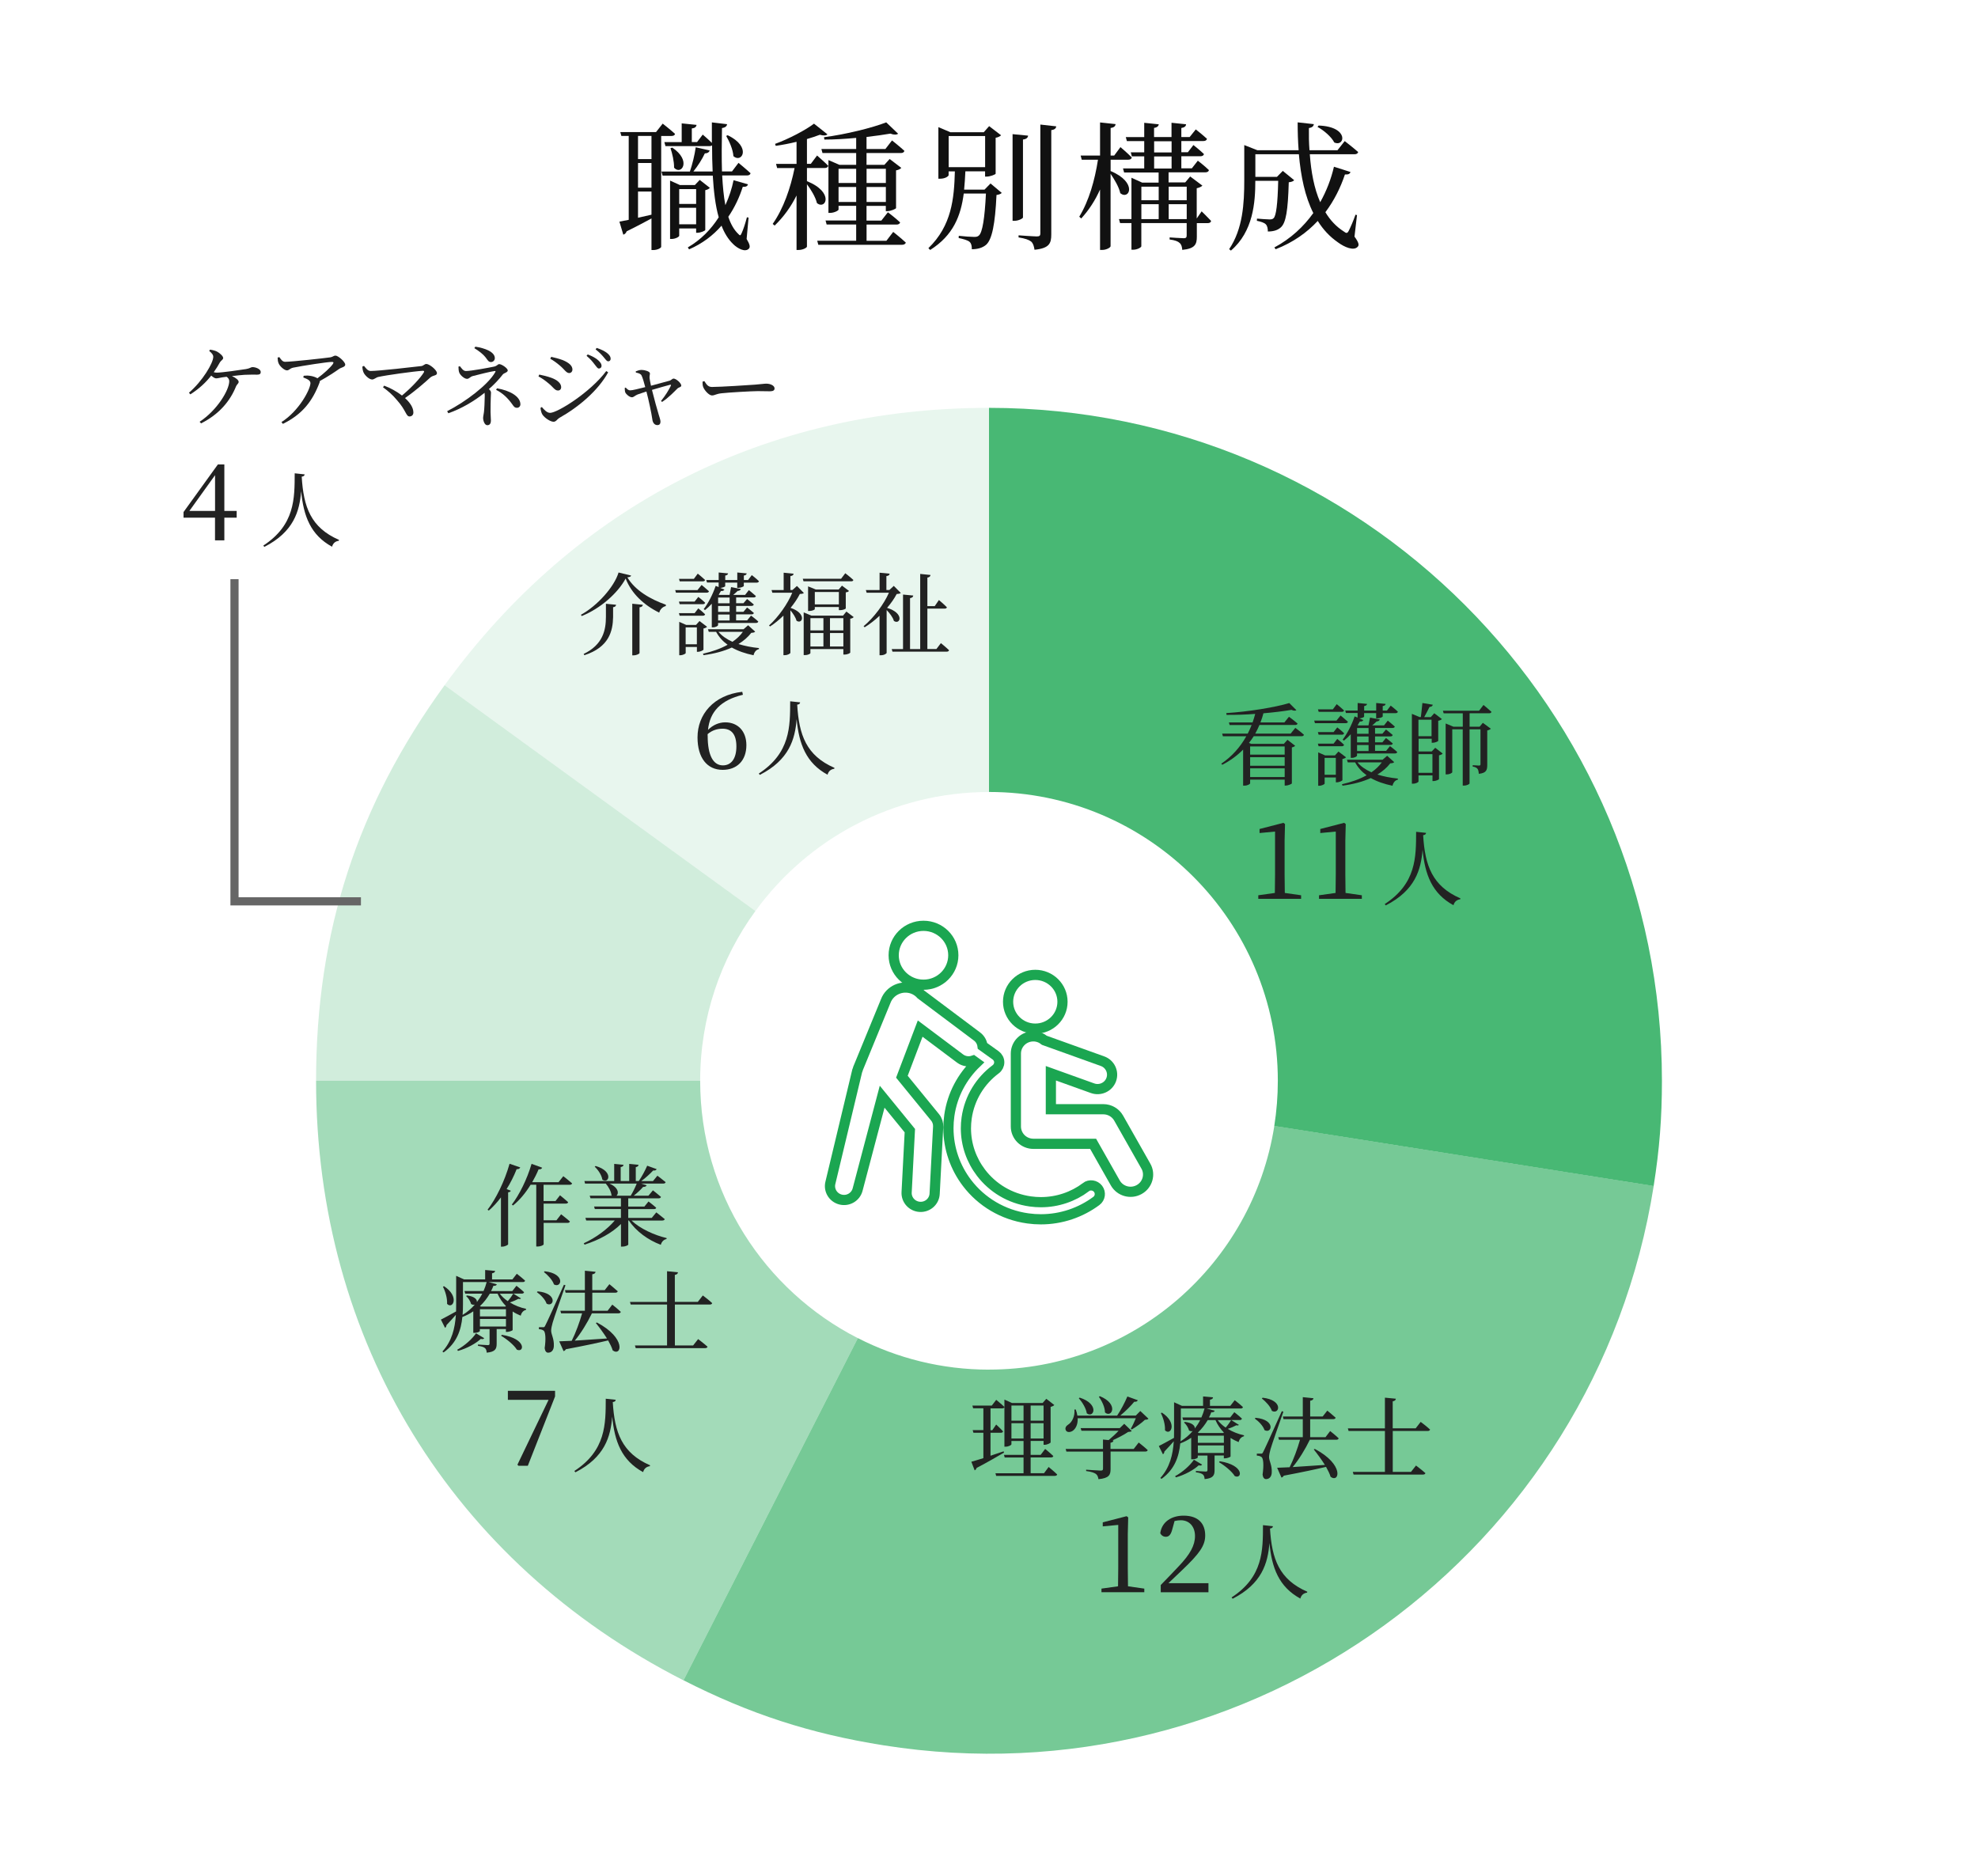 <?xml version="1.0" encoding="UTF-8"?><svg xmlns="http://www.w3.org/2000/svg" width="485" height="460" viewBox="0 0 485 460"><rect x="0" y="0" width="485" height="460" fill="#333333" stroke="none"/><defs><style>.cls-1{fill:#fff;}.cls-2{stroke-width:2.5px;}.cls-2,.cls-3,.cls-4{fill:none;stroke-miterlimit:10;}.cls-2,.cls-4{stroke:#1ba651;}.cls-5{fill:#222;}.cls-6{opacity:.2;}.cls-6,.cls-7,.cls-8,.cls-9,.cls-10{fill:#1ba651;}.cls-11{fill:#111;}.cls-3{stroke:#666;stroke-width:2px;}.cls-4{stroke-width:2.75px;}.cls-7{opacity:.4;}.cls-8{opacity:.8;}.cls-9{opacity:.1;}.cls-10{opacity:.6;}</style></defs><g id="data_01-01"><g><path class="cls-4" d="m266.24,293.11c-3.11,2.32-6.95,3.65-11.02,3.65-.85,0-1.71-.06-2.58-.18-5.03-.7-9.27-3.33-12.1-7.04-2.34-3.07-3.7-6.86-3.7-10.88,0-.84.06-1.69.18-2.54.71-4.96,3.37-9.15,7.13-11.95.54-.4.86-1.04.86-1.71,0-.67-.34-1.3-.89-1.7l-3.21-2.3c-.11-.88-.56-1.73-1.33-2.31l-13.75-10.31c-.53-.59-1.2-1.08-2-1.38-2.67-.99-5.65.35-6.65,2.98l-6.76,16.45s-.02.05-.03.07l-.06.23-.15.39-6.56,27.38c-.48,1.82.62,3.67,2.46,4.15s3.72-.61,4.2-2.43l6.02-22.78,6.79,8.32-.79,15.12c-.1,1.87,1.36,3.47,3.26,3.57,1.9.1,3.52-1.34,3.61-3.22l.86-16.42c.04-.84-.22-1.65-.76-2.31l-8.13-9.96,4.48-11.8,9.79,7.34c.95.71,2.16.86,3.22.5l.79.57c-3.48,3.34-5.92,7.78-6.65,12.89-.15,1.05-.22,2.1-.22,3.13,0,4.97,1.68,9.65,4.56,13.43,3.48,4.57,8.75,7.83,14.93,8.68,1.07.15,2.13.22,3.18.22,5.03,0,9.78-1.66,13.6-4.5.95-.7,1.13-2.03.42-2.97-.71-.93-2.06-1.12-3-.42Z"/><path class="cls-4" d="m280.95,287.9l-6.67-11.77c-.76-1.33-2.2-2.16-3.74-2.16h-12.87v-8.82l10.22,3.67c1.86.67,3.91-.28,4.58-2.11.67-1.83-.28-3.86-2.14-4.52l-14.23-5.11c-.74-.6-1.68-.98-2.72-.98-2.37,0-4.29,1.89-4.29,4.23v17.88c0,1.11.46,2.21,1.26,3,.8.79,1.9,1.24,3.03,1.24h14.65l5.44,9.6c1.16,2.04,3.77,2.77,5.84,1.62,2.07-1.14,2.81-3.72,1.65-5.76Z"/><path class="cls-4" d="m253.85,254.21c3.69,0,6.67-2.95,6.67-6.59s-2.99-6.59-6.67-6.59-6.67,2.95-6.67,6.59,2.99,6.59,6.67,6.59Z"/><path class="cls-4" d="m226.44,243.44c4.04,0,7.31-3.23,7.31-7.22s-3.27-7.22-7.31-7.22-7.31,3.23-7.31,7.22,3.27,7.22,7.31,7.22Z"/></g></g><g id="data_01-02"><rect class="cls-1" width="485" height="460"/><g><path class="cls-9" d="m242.5,194.18v-94.18c-54.68,0-101.35,23.78-133.49,68.01l76.21,55.37c12.87-17.69,33.73-29.19,57.28-29.19Z"/><path class="cls-6" d="m185.22,223.38l-76.21-55.37c-21.43,29.49-31.51,60.53-31.51,96.98h94.18c0-15.56,5.03-29.93,13.54-41.61Z"/><path class="cls-7" d="m171.68,265s0,0,0-.01h-94.18c0,63.78,33.26,118.05,90.09,147.01l42.75-83.9c-22.94-11.72-38.66-35.56-38.66-63.09Z"/><path class="cls-10" d="m242.5,335.82c-11.58,0-22.5-2.8-32.15-7.73l-42.75,83.9c16.24,8.27,31.1,13.1,49.1,15.95,90.01,14.25,174.52-47.15,188.78-137.15l-93.02-14.73c-5.31,33.85-34.6,59.75-69.95,59.75Z"/><path class="cls-8" d="m242.5,100v94.18c39.11,0,70.82,31.71,70.82,70.82,0,3.77-.3,7.46-.87,11.07l93.02,14.73c1.43-9,2.03-16.7,2.03-25.81,0-91.12-73.87-164.99-165-164.99Z"/></g><g><path class="cls-5" d="m317.62,178.47s1.32.97,2.11,1.69c-.07.24-.29.35-.57.35h-11.75c-.35.57-.75,1.12-1.17,1.65l.55.22h8.01l.88-.99,1.89,1.47c-.13.15-.42.31-.81.4v8.82c-.02.13-.9.53-1.5.53h-.26v-1.45h-8.47v.9c0,.15-.55.57-1.43.57h-.29v-8.84c-1.41,1.43-3.1,2.68-5.1,3.72l-.26-.26c2.64-1.78,4.67-4.11,6.14-6.73h-5.74l-.18-.64h6.27c.35-.68.66-1.39.95-2.11h-5.39l-.18-.64h5.81c.24-.68.46-1.39.64-2.09-2.31.18-4.73.26-7.02.24l-.07-.44c5.39-.33,11.99-1.41,15.45-2.46l1.74,1.74c-.22.18-.64.18-1.21-.07-1.91.33-4.31.62-6.87.84-.2.77-.44,1.52-.73,2.24h5.87l1.12-1.39s1.3.95,2.11,1.67c-.07.24-.29.35-.59.35h-8.76c-.31.73-.64,1.43-1.03,2.11h8.69l1.14-1.41Zm-11.09,4.55v2h8.47v-2h-8.47Zm8.47,2.64h-8.47v2.09h8.47v-2.09Zm0,4.86v-2.13h-8.47v2.13h8.47Z"/><path class="cls-5" d="m328.71,175.43s1.1.9,1.8,1.54c-.07.24-.26.35-.57.35h-7.52l-.18-.64h5.46l1.01-1.25Zm-.81,2.93s1.06.81,1.67,1.43c-.07.24-.26.35-.55.35h-5.7l-.18-.64h3.85l.9-1.14Zm-4.58,4.62l-.18-.64h3.85l.9-1.17s1.06.84,1.67,1.45c-.07.24-.26.35-.55.35h-5.7Zm.02-8.43l-.18-.62h3.65l.95-1.28s1.12.9,1.8,1.56c-.07.22-.29.33-.57.33h-5.66Zm5.81,16.74c-.02.15-.81.53-1.34.53h-.26v-1.19h-2.75v1.5c0,.15-.68.53-1.36.53h-.22v-8.19l1.69.75h2.42l.86-.95,1.85,1.41c-.13.18-.46.33-.88.42v5.19Zm-1.61-1.32v-4.14h-2.75v4.14h2.75Zm14.3-3.1c-.18.2-.42.26-.95.29-.84,1.08-1.89,1.98-3.15,2.75,1.54.48,3.23.81,5.02.99v.26c-.68.15-1.14.7-1.32,1.5-2.02-.42-3.81-1.03-5.32-1.89-1.98.9-4.31,1.52-6.93,1.87l-.15-.35c2.25-.51,4.31-1.23,6.05-2.2-1.17-.84-2.11-1.87-2.82-3.17h-1.8l-.2-.64h8.74l1.12-.97,1.72,1.56Zm-11.99-12.65h3.04v-1.85l2.31.22c-.04.26-.24.46-.71.53v1.1h2.95v-1.85l2.31.22c-.04.26-.22.46-.71.53v1.1h1.04l.92-1.21s1.12.86,1.76,1.5c-.07.24-.29.35-.55.35h-3.17v.81c0,.15-.73.46-1.3.46h-.31v-1.28h-2.95v.86c0,.15-.64.4-1.19.44l.99.4c-.11.22-.38.42-.84.35-.18.31-.35.62-.55.92l.13.04h2.53c.13-.59.26-1.39.38-1.91l2.4.46c-.09.29-.38.46-.79.48-.29.29-.68.64-1.08.97h2.9l.92-1.17s1.06.84,1.72,1.45c-.04.24-.26.35-.57.35h-4.27v1.41h1.8l.88-1.03s.99.75,1.65,1.34c-.07.24-.26.35-.57.35h-3.76v1.45h1.8l.88-1.06s1.01.75,1.67,1.34c-.07.24-.26.35-.57.35h-3.78v1.47h2.71l.95-1.17s1.1.81,1.78,1.45c-.07.24-.26.35-.55.35h-9.31v.55c0,.13-.51.53-1.3.53h-.24v-5.79c-.55.59-1.1,1.12-1.67,1.56l-.31-.24c1.03-1.34,2.2-3.52,2.93-5.7l.73.29v-1.12h-2.86l-.18-.64Zm2.9,4.29v1.41h2.82v-1.41h-2.82Zm2.82,2.07h-2.82v1.45h2.82v-1.45Zm0,2.09h-2.82v1.47h2.82v-1.47Zm-2.73,4.25c.86,1.03,2.05,1.83,3.43,2.44,1.03-.7,1.89-1.52,2.55-2.44h-5.99Z"/><path class="cls-5" d="m351.89,183.33l1.85,1.43c-.13.18-.46.35-.9.44v5.83c-.02.13-.81.48-1.34.48h-.26v-1.39h-3.43v1.5c0,.13-.53.53-1.36.53h-.26v-17.12l1.89.79h.31c.11-.97.29-2.42.38-3.45l2.55.42c-.07.33-.33.51-.81.55-.35.73-.88,1.72-1.3,2.49h1.61l.86-.95,1.87,1.43c-.15.18-.48.33-.9.42v4.91c-.02.15-.81.48-1.34.48h-.26v-.99h-3.21v3.12h3.21l.88-.92Zm-4.09-6.87v4.05h3.21v-4.05h-3.21Zm3.43,13.03v-4.58h-3.43v4.58h3.43Zm9.11-14.59v3.28h2.46l.79-.95,1.96,1.45c-.15.15-.46.33-.88.42v8.43c0,1.28-.22,2.02-2.07,2.2-.04-.51-.11-.95-.31-1.21s-.53-.46-1.19-.57v-.33s1.23.09,1.54.09.37-.11.37-.35v-8.54h-2.68v13.27c0,.13-.55.53-1.41.53h-.26v-13.8h-2.57v10.52c0,.13-.53.53-1.36.53h-.26v-12.48l1.91.79h2.29v-3.28h-4.69l-.18-.64h8.87l1.08-1.41s1.21.99,1.96,1.69c-.07.24-.29.35-.57.35h-4.8Z"/><path class="cls-5" d="m319.03,219.51v.88h-10.5v-.88l4.06-.57c.03-1.51.05-3.04.05-4.55v-10.5l-3.8.36v-.99l5.85-1.51.39.29-.1,4.08v8.27c0,1.51.03,3.04.05,4.55l4,.57Z"/><path class="cls-5" d="m333.92,219.51v.88h-10.5v-.88l4.06-.57c.03-1.51.05-3.04.05-4.55v-10.5l-3.8.36v-.99l5.85-1.51.39.29-.1,4.08v8.27c0,1.51.03,3.04.05,4.55l4,.57Z"/><path class="cls-5" d="m349.67,204.21c-.04.3-.2.5-.72.56.44,7.46,2.24,12.5,9.14,15.5l-.04.22c-.84.12-1.42.58-1.66,1.46-5.28-2.88-7-7.54-7.58-13.62-.38,4.92-1.82,9.98-9.02,13.66l-.26-.32c7.76-5.06,7.68-11.54,7.7-17.72l2.44.26Z"/></g><g><path class="cls-5" d="m244.28,343.23s1.25,1.01,2,1.74c-.04.24-.26.35-.57.35h-2.84v5.35h.44l.95-1.39s1.08.99,1.69,1.69c-.07.22-.26.33-.57.33h-2.51v5.63c1.04-.33,2.11-.7,3.21-1.08l.11.31c-1.56.9-3.78,2.22-6.73,3.76-.07.26-.26.51-.48.59l-.81-2.11c.59-.15,1.65-.48,2.95-.88v-6.23h-2.44l-.18-.64h2.62v-5.35h-2.51l-.18-.66h4.75l1.1-1.43Zm12.85,16.46s1.3,1.06,2.09,1.83c-.07.24-.29.35-.59.35h-14.37l-.18-.64h6.89v-3.87h-4.62l-.18-.64h4.8v-3.41h-2.97v.81c0,.2-.7.59-1.43.59h-.29v-11.55l1.85.84h7.52l.9-1.03,1.96,1.52c-.13.18-.46.35-.9.46v8.71c-.02.18-.88.59-1.47.59h-.26v-.95h-3.17v3.41h2.46l1.1-1.45s1.25,1.01,2,1.74c-.04.24-.29.35-.59.35h-4.97v3.87h3.28l1.14-1.54Zm-9.13-15.07v3.72h2.97v-3.72h-2.97Zm2.97,8.08v-3.74h-2.97v3.74h2.97Zm1.74-8.08v3.72h3.17v-3.72h-3.17Zm3.17,8.08v-3.74h-3.17v3.74h3.17Z"/><path class="cls-5" d="m281.6,347.85c-.18.2-.42.24-.86.26-.77.75-2.2,1.78-3.23,2.38l-.24-.18c.4-.68.9-1.74,1.23-2.57h-14.26c.09,1.54-.53,2.6-1.19,3.06-.64.44-1.47.44-1.72-.13-.26-.55.09-1.06.57-1.36.92-.55,1.72-2.07,1.54-3.7l.33-.02c.2.53.33,1.03.4,1.5h9.75c.92-1.36,1.91-3.26,2.51-4.69l2.55.92c-.09.26-.35.42-.86.37-.84,1.03-2.16,2.35-3.43,3.39h3.81l1.1-1.12,2,1.89Zm-2.38,5.85s1.39,1.08,2.2,1.85c-.07.24-.29.35-.57.35h-8.54v4.29c0,1.41-.33,2.24-2.97,2.49-.09-.57-.24-.99-.64-1.3-.44-.29-1.08-.53-2.38-.7v-.33s3.01.22,3.59.22c.42,0,.55-.13.55-.48v-4.18h-8.98l-.18-.64h9.15v-2.31l1.39.13c.79-.66,1.76-1.54,2.44-2.29h-9.11l-.2-.64h9.59l1.1-1.06,1.85,1.78c-.18.15-.44.18-.9.22-.95.66-2.49,1.45-3.85,2.07l.26.02c-.04.31-.26.48-.73.55v1.52h5.7l1.21-1.56Zm-14.48-11.02c4.97,1.61,3.43,5.15,1.74,3.85-.18-1.23-1.12-2.75-1.96-3.7l.22-.15Zm4.95-.35c4.75,1.94,2.88,5.46,1.25,3.98-.02-1.32-.77-2.84-1.5-3.83l.24-.15Z"/><path class="cls-5" d="m303.78,349.35c-.11.15-.31.2-.64.11-.46.26-1.28.62-2.09.88,1.21.75,2.6,1.28,3.98,1.58l-.02.24c-.64.15-1.12.66-1.3,1.43-.7-.29-1.36-.62-1.98-1.03v4.55c-.02.13-.84.46-1.39.46h-.26v-.7h-2.27v3.59c0,1.25-.31,2-2.44,2.2-.04-.48-.13-.88-.42-1.12-.29-.24-.77-.44-1.72-.55v-.33s1.98.15,2.42.15c.33,0,.42-.13.42-.37v-3.56h-2.38v.48c0,.11-.51.44-1.32.44h-.29v-5.28c-.79.55-1.69,1.01-2.68,1.39-.31,3.15-1.34,6.36-4.6,8.69l-.29-.22c2.33-2.57,3.08-5.7,3.3-9-.62.7-1.39,1.58-2.31,2.53,0,.26-.13.53-.35.66l-1.01-2.02c.64-.31,2.13-1.12,3.72-2,.02-.57.02-1.12.02-1.69v-7.04l1.94.88h5.17v-2.31l2.44.22c-.02.29-.2.48-.75.59v1.5h4.99l1.08-1.39s1.28.99,2.02,1.69c-.04.24-.29.35-.57.35h-8.34l1.98.55c-.09.24-.26.4-.84.37-.15.42-.35.86-.57,1.28h5.21l1.01-1.3s1.17.9,1.87,1.58c-.07.24-.26.35-.55.35h-2.07l1.85,1.17Zm-18.88-2.99c3.92,2.57,2.13,5.79.75,4.33.09-1.39-.44-3.1-1.01-4.2l.26-.13Zm9.86,12.74c-.15.22-.35.31-.84.18-1.21,1.12-3.37,2.33-5.59,2.95l-.2-.29c1.83-.97,3.7-2.66,4.62-4.03l2,1.19Zm-5.21-8.27c0,.84-.02,1.69-.09,2.57,1.17-.7,2.16-1.56,2.99-2.53-.26.09-.59.07-.92-.15-.15-.68-.7-1.5-1.21-1.94l.2-.15c1.94.24,2.53,1.03,2.44,1.63.51-.66.95-1.34,1.32-2.07h-4.18l-.18-.64h4.66c.33-.73.57-1.45.77-2.2h-5.81v5.48Zm6.58-2.64c-.64,1.08-1.43,2.13-2.42,3.06l.26.11h5.98l.13-.13c-.84-.86-1.54-1.87-2.05-3.04h-1.91Zm-2.42,5.57h6.38v-1.76h-6.38v1.76Zm6.38,2.49v-1.85h-6.38v1.85h6.38Zm-1.52-8.05c.51.68,1.19,1.3,1.96,1.83.53-.59,1.08-1.39,1.34-1.83h-3.3Zm.51,10.08c6.18.99,5.48,4.51,3.67,3.63-.66-1.12-2.49-2.6-3.85-3.39l.18-.24Z"/><path class="cls-5" d="m307.87,347.63c5.04.46,3.98,4.03,2.18,3.01-.33-1.03-1.45-2.18-2.38-2.82l.2-.2Zm6.82-1.52c-.97,2.79-2.84,8.05-3.15,9.18-.2.73-.37,1.45-.37,2,.04,1.01.75,1.96.66,3.76-.04.97-.55,1.61-1.41,1.61-.42,0-.75-.37-.84-1.1.33-2.24.22-4.05-.29-4.33-.31-.22-.66-.31-1.12-.33v-.48h1.01c.29,0,.35,0,.57-.46q.44-.79,4.55-9.95l.37.11Zm-5.1-3.41c5.19.59,4.14,4.25,2.27,3.23-.35-1.08-1.54-2.33-2.46-3.04l.2-.2Zm11.57,10.32c-1.1,2.29-2.71,4.91-4.2,6.69,2.22-.13,4.99-.33,7.9-.53-.86-1.36-1.87-2.73-2.73-3.79l.26-.13c7.31,3.87,6.01,8.43,3.87,6.84-.22-.75-.64-1.58-1.12-2.44-2.49.59-5.81,1.3-10.36,2.16-.13.24-.35.42-.57.46l-1.06-2.4c.73-.02,1.78-.07,3.06-.13.95-1.87,1.96-4.62,2.55-6.73h-5.15l-.18-.64h6.01v-4.42h-4.73l-.15-.64h4.88v-4.75l2.62.26c-.04.31-.24.53-.81.62v3.87h3.06l1.14-1.45s1.25,1.01,2.05,1.74c-.07.24-.29.35-.59.35h-5.66v4.42h3.76l1.14-1.5s1.32,1.03,2.09,1.78c-.07.24-.29.35-.57.35h-6.51Z"/><path class="cls-5" d="m348.36,348.64s1.45,1.08,2.29,1.87c-.07.24-.29.35-.59.35h-8.56v10.03h4.47l1.23-1.56s1.43,1.08,2.31,1.87c-.07.24-.29.35-.62.35h-16.99l-.2-.66h7.88v-10.03h-8.91l-.18-.64h9.09v-7.53l2.68.26c-.04.33-.24.55-.77.64v6.62h5.63l1.23-1.58Z"/><path class="cls-5" d="m280.58,389.51v.88h-10.5v-.88l4.06-.57c.03-1.51.05-3.04.05-4.55v-10.5l-3.8.36v-.99l5.85-1.51.39.29-.1,4.08v8.27c0,1.51.03,3.04.05,4.55l4,.57Z"/><path class="cls-5" d="m296.31,388.19v2.21h-11.7v-1.77c1.56-1.56,3.07-3.2,4.32-4.5,2.89-3.02,4.08-5.23,4.08-7.51s-1.35-3.87-3.48-3.87c-.42,0-.96.05-1.53.18l-.57,2.08c-.34,1.3-.83,1.79-1.56,1.79-.6,0-1.09-.31-1.38-.86.39-2.91,2.89-4.32,5.72-4.32,3.67,0,5.3,2,5.3,4.86,0,2.44-1.33,4.39-5.69,8.53-.81.78-2.03,1.95-3.33,3.17h9.83Z"/><path class="cls-5" d="m312.12,374.21c-.04.3-.2.5-.72.56.44,7.46,2.24,12.5,9.14,15.5l-.04.22c-.84.12-1.42.58-1.66,1.46-5.28-2.88-7-7.54-7.58-13.62-.38,4.92-1.82,9.98-9.02,13.66l-.26-.32c7.76-5.06,7.68-11.54,7.7-17.72l2.44.26Z"/></g><g><path class="cls-5" d="m127.56,286.25c-.11.26-.4.44-.88.42-.7,1.76-1.54,3.41-2.46,4.88l1.03.4c-.07.2-.26.35-.66.4v12.76c-.04.13-.75.55-1.45.55h-.31v-12.08c-.92,1.23-1.94,2.33-2.97,3.23l-.31-.2c2.05-2.66,4.18-6.97,5.39-11.27l2.62.9Zm5.72,4.25v3.98h2.93l1.1-1.41s1.23.99,2,1.69c-.07.24-.26.35-.59.35h-5.43v4.09h3.15l1.14-1.47s1.32,1.01,2.16,1.76c-.07.24-.29.35-.59.35h-5.85v5.26c0,.13-.57.53-1.5.53h-.31v-15.14h-1.39c-1.25,2.05-2.73,3.81-4.31,5.08l-.29-.22c1.8-2.35,3.72-6.16,4.84-9.99l2.6.95c-.11.26-.38.44-.88.4-.46,1.1-.99,2.16-1.56,3.15h6.45l1.17-1.47s1.34,1.03,2.16,1.76c-.07.24-.29.35-.59.35h-6.38Z"/><path class="cls-5" d="m154.84,299.25c2.07,2,5.63,3.61,8.62,4.31l-.04.24c-.64.11-1.19.64-1.39,1.41-3.06-1.14-6.05-3.26-7.83-5.96h-.15v5.92c-.02.11-.57.48-1.5.48h-.29v-5.54c-2.2,2.2-5.41,3.94-8.93,5.06l-.2-.33c3.01-1.39,5.81-3.45,7.61-5.59h-7l-.2-.64h8.71v-2.16h-6.4l-.18-.62h6.58v-2.02h-7.46l-.2-.64h5.46l-.11-.09c-.09-.97-.75-2.13-1.41-2.88h-5.08l-.15-.62h7.3v-4.2l2.29.22c-.04.29-.22.48-.7.55v3.43h2.09v-4.2l2.29.22c-.04.29-.2.48-.68.57v3.41h.73c.75-1.06,1.58-2.62,2.07-3.76l2.33.84c-.13.24-.4.4-.86.33-.75.79-1.85,1.83-2.93,2.6h2.88l1.08-1.32s1.25.92,2.02,1.58c-.07.24-.26.35-.57.35h-5.43l1.34.42c-.09.26-.38.42-.86.4-.57.66-1.43,1.47-2.31,2.16h3.61l1.1-1.32s1.21.92,1.98,1.61c-.07.24-.29.35-.57.35h-7.46v2.02h3.96l1.01-1.25s1.17.88,1.89,1.54c-.07.22-.24.33-.57.33h-6.29v2.16h5.76l1.12-1.36s1.25.97,2.07,1.65c-.07.24-.29.35-.59.35h-7.57Zm-8.78-13.36c4.55,1.32,3.17,4.53,1.63,3.34-.15-1.1-1.04-2.4-1.87-3.17l.24-.18Zm3.37,4.31c2.25.97,2.35,2.44,1.74,2.97h3.48c.53-.88,1.1-2.02,1.47-2.97h-6.69Z"/><path class="cls-5" d="m127.75,318.35c-.11.15-.31.2-.64.11-.46.26-1.28.62-2.09.88,1.21.75,2.6,1.28,3.98,1.58l-.02.24c-.64.15-1.12.66-1.3,1.43-.71-.29-1.37-.62-1.98-1.03v4.55c-.02.13-.84.46-1.39.46h-.26v-.7h-2.27v3.59c0,1.25-.31,2-2.44,2.2-.04-.48-.13-.88-.42-1.12s-.77-.44-1.72-.55v-.33s1.98.15,2.42.15c.33,0,.42-.13.42-.37v-3.56h-2.38v.48c0,.11-.51.44-1.32.44h-.29v-5.28c-.79.55-1.69,1.01-2.68,1.39-.31,3.15-1.34,6.36-4.6,8.69l-.29-.22c2.33-2.57,3.08-5.7,3.3-9-.62.7-1.39,1.58-2.31,2.53,0,.26-.13.53-.35.66l-1.01-2.02c.64-.31,2.13-1.12,3.72-2,.02-.57.02-1.12.02-1.69v-7.04l1.94.88h5.17v-2.31l2.44.22c-.02.29-.2.48-.75.59v1.5h4.99l1.08-1.39s1.28.99,2.03,1.69c-.04.24-.29.35-.57.35h-8.34l1.98.55c-.09.24-.26.4-.84.37-.15.42-.35.86-.57,1.28h5.21l1.01-1.3s1.17.9,1.87,1.58c-.07.24-.26.35-.55.35h-2.07l1.85,1.17Zm-18.88-2.99c3.92,2.57,2.13,5.79.75,4.33.09-1.39-.44-3.1-1.01-4.2l.26-.13Zm9.86,12.74c-.15.22-.35.31-.84.18-1.21,1.12-3.37,2.33-5.59,2.95l-.2-.29c1.83-.97,3.7-2.66,4.62-4.03l2,1.19Zm-5.21-8.27c0,.84-.02,1.69-.09,2.57,1.17-.7,2.16-1.56,2.99-2.53-.26.09-.59.07-.92-.15-.15-.68-.7-1.5-1.21-1.94l.2-.15c1.94.24,2.53,1.03,2.44,1.63.51-.66.95-1.34,1.32-2.07h-4.18l-.18-.64h4.67c.33-.73.57-1.45.77-2.2h-5.81v5.48Zm6.58-2.64c-.64,1.08-1.43,2.13-2.42,3.06l.26.11h5.98l.13-.13c-.84-.86-1.54-1.87-2.05-3.04h-1.91Zm-2.42,5.57h6.38v-1.76h-6.38v1.76Zm6.38,2.49v-1.85h-6.38v1.85h6.38Zm-1.52-8.05c.51.68,1.19,1.3,1.96,1.83.53-.59,1.08-1.39,1.34-1.83h-3.3Zm.51,10.08c6.18.99,5.48,4.51,3.67,3.63-.66-1.12-2.49-2.6-3.85-3.39l.18-.24Z"/><path class="cls-5" d="m131.84,316.63c5.04.46,3.98,4.03,2.18,3.01-.33-1.03-1.45-2.18-2.38-2.82l.2-.2Zm6.82-1.52c-.97,2.79-2.84,8.05-3.15,9.18-.2.73-.37,1.45-.37,2,.04,1.01.75,1.96.66,3.76-.04.97-.55,1.61-1.41,1.61-.42,0-.75-.37-.84-1.1.33-2.24.22-4.05-.29-4.33-.31-.22-.66-.31-1.12-.33v-.48h1.01c.29,0,.35,0,.57-.46q.44-.79,4.55-9.95l.37.11Zm-5.1-3.41c5.19.59,4.14,4.25,2.27,3.23-.35-1.08-1.54-2.33-2.46-3.04l.2-.2Zm11.57,10.32c-1.1,2.29-2.71,4.91-4.2,6.69,2.22-.13,4.99-.33,7.9-.53-.86-1.36-1.87-2.73-2.73-3.79l.26-.13c7.31,3.87,6.01,8.43,3.87,6.84-.22-.75-.64-1.58-1.12-2.44-2.49.59-5.81,1.3-10.36,2.16-.13.24-.35.42-.57.46l-1.06-2.4c.73-.02,1.78-.07,3.06-.13.95-1.87,1.96-4.62,2.55-6.73h-5.15l-.18-.64h6.01v-4.42h-4.73l-.15-.64h4.88v-4.75l2.62.26c-.04.31-.24.53-.81.62v3.87h3.06l1.14-1.45s1.25,1.01,2.05,1.74c-.07.24-.29.35-.59.35h-5.65v4.42h3.76l1.14-1.5s1.32,1.03,2.09,1.78c-.07.24-.29.35-.57.35h-6.51Z"/><path class="cls-5" d="m172.34,317.64s1.45,1.08,2.29,1.87c-.07.24-.29.35-.59.35h-8.56v10.03h4.47l1.23-1.56s1.43,1.08,2.31,1.87c-.07.24-.29.35-.62.35h-16.99l-.2-.66h7.88v-10.03h-8.91l-.18-.64h9.09v-7.53l2.68.26c-.04.33-.24.55-.77.64v6.62h5.63l1.23-1.58Z"/><path class="cls-5" d="m136.1,341.01v1.38l-6.68,17h-2.29l-.26-.26,7.64-15.91h-9.98v-2.21h11.57Z"/><path class="cls-5" d="m150.97,343.21c-.04.3-.2.5-.72.56.44,7.46,2.24,12.5,9.14,15.5l-.04.22c-.84.12-1.42.58-1.66,1.46-5.28-2.88-7-7.54-7.58-13.62-.38,4.92-1.82,9.98-9.02,13.66l-.26-.32c7.76-5.06,7.68-11.54,7.7-17.72l2.44.26Z"/></g><g><path class="cls-5" d="m51.5,85.73c.68.09,1.28.26,1.72.48.66.35,1.5,1.1,1.5,1.56,0,.42-.46.55-.77,1.03-.48.86-.97,1.67-1.54,2.46.26.07.53.11.77.11,1.19,0,5.94-.68,7.15-.88.97-.15,1.17-.48,1.58-.48.84,0,2.02.51,2.02,1.17,0,.42-.15.68-.9.68s-2.05-.02-3.08.04c-.73.04-1.94.18-3.08.31.97.42,1.65,1.01,1.65,1.41,0,.42-.44.62-.64,1.1-1.45,3.63-4.16,6.86-8.58,9.09l-.35-.4c4.33-2.86,7.26-7.79,7.26-9.95,0-.46-.24-.79-.64-1.08-.44.04-.81.11-1.12.15-.55.09-1.06.24-1.47.24-.33,0-.79-.33-1.19-.68-1.3,1.67-2.93,3.21-5.11,4.6l-.35-.4c3.32-2.84,5.96-7.28,5.96-8.8,0-.51-.31-.86-.99-1.45l.2-.33Z"/><path class="cls-5" d="m68.5,87.57c.48.66.77,1.14,1.43,1.14,1.58,0,9.75-.9,11.09-1.1.57-.09.81-.42,1.23-.42.66,0,2.4,1.52,2.4,2.22,0,.59-.97.68-1.47,1.03-.95.68-2.84,1.94-4.77,2.99,0,.11,0,.24-.07.4-1.7,4.49-4.18,7.75-8.98,10.1l-.35-.44c4.33-2.73,7.11-8.07,7.11-9.55,0-.68-.81-1.03-1.76-1.39l.11-.42c.59-.04.99-.07,1.43,0,.81.09,1.5.35,1.94.62,1.58-1.17,3.17-2.62,3.78-3.5.26-.42.15-.51-.29-.51-1.04,0-7.06.92-9.46,1.41-.86.2-.95.66-1.52.66-.62,0-1.72-.97-2.02-1.69-.2-.42-.24-.92-.26-1.45l.44-.11Z"/><path class="cls-5" d="m89.25,89.71c.48.57.9,1.25,1.65,1.25,1.96,0,10.63-.99,12.45-1.21.48-.07.77-.51,1.19-.51.77,0,2.6,1.5,2.6,2.24,0,.68-.9.46-1.63,1.08-1.28,1.17-3.52,3.17-6.2,5.04,1.21,1.1,2.05,2.33,2.05,3.54,0,.62-.42.97-.95.97-.88,0-.81-1.5-3.15-4.09-1.06-1.28-2.22-2.24-3.35-3.06l.29-.4c1.43.53,3.04,1.39,4.36,2.42,2.29-1.89,4.51-4.27,5.35-5.65.18-.26.07-.42-.22-.42-2.33.15-9,1.08-10.94,1.52-.53.11-1.01.62-1.5.62-.73,0-1.78-1.01-2.09-1.69-.15-.33-.29-.81-.31-1.47l.4-.18Z"/><path class="cls-5" d="m112.78,89.8c.4.51.81,1.17,1.47,1.17,1.25,0,5.79-.84,6.97-1.1.73-.2.84-.59,1.19-.59.62,0,2.09,1.03,2.09,1.54s-.95.64-1.21.99c-.92,1.19-2.07,2.42-3.41,3.59.29.26.51.55.51.84,0,.55-.11,1.39-.11,4.77,0,.73.09,1.61.09,2.11s-.15,1.14-.88,1.14c-.68,0-1.03-1.14-1.03-1.74,0-.44.09-.62.2-1.45.09-.62.2-2.86.2-4.03,0-.29-.02-.53-.04-.73-2.55,2.05-5.63,3.87-8.89,5.02l-.29-.51c4.47-2.27,10.01-6.45,11.77-9.53.15-.26.13-.35-.15-.31-.77.07-4.18.92-5.35,1.23-.7.2-.84.68-1.41.68-.62,0-1.61-.84-1.89-1.52-.13-.31-.2-.92-.2-1.47l.38-.11Zm3.78-4.8c2.29.35,4.77,1.25,4.77,2.82,0,.48-.37.95-.95.95s-.79-.44-1.28-1.1c-.62-.81-1.54-1.52-2.79-2.31l.24-.35Zm5.3,10.21c3.12.53,5.74,1.98,5.74,3.92,0,.48-.35.86-.84.86s-.71-.2-1.12-.81c-1.12-1.58-2.35-2.77-4-3.59l.22-.37Z"/><path class="cls-5" d="m132.03,92.3l.2-.46c1.06.22,1.89.42,2.95.79,1.41.51,2.42,1.32,2.42,2.31,0,.4-.24.81-.79.81-.79,0-1.17-.84-2.27-1.72-.88-.75-1.65-1.28-2.51-1.74Zm16.63-1.32l.46.31c-2.42,4.42-7.15,8.47-12.01,11.2-.51.31-.75.92-1.39.92-.77,0-2.18-.95-2.71-1.74-.29-.42-.46-1.28-.48-1.67l.33-.2c.55.66,1.25,1.43,2.02,1.43,1.8,0,9.86-5.02,13.77-10.25Zm-13.73-3.01l.22-.48c.79.18,1.8.42,2.86.81,1.5.64,2.35,1.36,2.35,2.31,0,.46-.33.86-.79.86-.73,0-1.14-.88-2.31-1.85-.79-.68-1.67-1.3-2.33-1.65Zm10.89,1.41c-.44-.59-1.03-1.34-2-2.13l.29-.35c1.14.44,2.09.95,2.64,1.5.53.51.75.88.75,1.3,0,.4-.29.66-.66.66-.33,0-.57-.42-1.01-.97Zm2.22-1.78c-.46-.55-.99-1.14-2-1.94l.26-.35c1.17.37,2.05.84,2.62,1.3.55.46.81.88.81,1.34,0,.4-.24.64-.59.64-.37,0-.64-.44-1.1-.99Z"/><path class="cls-5" d="m155.89,91.05c.46-.18.9-.35,1.45-.35.73,0,2.02.37,2.02.84,0,.35-.13.68-.09,1.17.04.31.18,1.1.35,1.87,1.56-.42,3.94-1.06,4.6-1.25.37-.13.66-.51.92-.51.66,0,1.91,1.14,1.91,1.72,0,.4-.66.42-.95.73-.79.77-2.11,2.2-3.76,3.28l-.26-.24c1.06-1.28,2-2.84,2.4-3.72.11-.24.02-.29-.22-.24-.75.18-2.82.79-4.4,1.25.55,2.24,1.32,4.97,1.67,6.12.15.51.42,1.25.42,1.65,0,.55-.24.86-.77.86-.7,0-1.14-.59-1.23-1.41-.22-1.56-.9-4.77-1.45-6.82-.88.29-1.83.59-2.18.73-.68.29-.95.68-1.36.68-.57,0-1.41-.68-1.65-1.21-.09-.24-.11-.64-.13-1.06l.24-.11c.31.31.59.68,1.12.68.46.02,2.13-.4,3.67-.79-.26-1.01-.64-2.35-.9-2.84-.2-.42-.68-.59-1.39-.73l-.04-.29Z"/><path class="cls-5" d="m172.7,93.43c.51.79.88,1.45,1.87,1.45,2.07,0,9.48-.48,10.58-.57,1.47-.11,2.2-.24,2.75-.24.99,0,2.02.46,2.02,1.17,0,.44-.33.7-1.12.7s-1.56-.04-2.97-.04-7.28.33-8.93.53c-1.36.15-1.63.53-2.33.53s-1.8-1.19-2.13-2.02c-.18-.44-.18-.9-.18-1.36l.44-.13Z"/><path class="cls-5" d="m58.03,126.93h-3.02v5.56h-2.29v-5.56h-7.72v-1.38l8.42-11.67h1.59v11.39h3.02v1.66Zm-5.3-1.66v-8.76l-6.29,8.76h6.29Z"/><path class="cls-5" d="m74.7,116.31c-.04.3-.2.5-.72.56.44,7.46,2.24,12.5,9.14,15.5l-.04.22c-.84.12-1.42.58-1.66,1.46-5.28-2.88-7-7.54-7.58-13.62-.38,4.92-1.82,9.98-9.02,13.66l-.26-.32c7.76-5.06,7.68-11.54,7.7-17.72l2.44.26Z"/></g><g><path class="cls-5" d="m142.63,151.04l-.18-.31c4.05-2.22,8.18-6.87,9.22-10.36l3.08.75c-.07.26-.35.37-.92.44,1.85,3.15,5.57,5.35,9.44,6.71l-.02.33c-.86.2-1.43.9-1.61,1.61-3.74-1.83-6.82-4.69-8.23-8.36-1.96,3.61-6.16,7.33-10.78,9.2Zm8.43-2.75c-.04.29-.2.53-.73.59v2.4c-.07,3.46-.97,7.39-7.04,9.37l-.18-.31c4.73-2.27,5.46-5.85,5.46-9.09v-3.21l2.49.24Zm6.56,0c-.04.31-.22.53-.81.62v11.2c0,.2-.77.57-1.43.57h-.35v-12.65l2.6.26Z"/><path class="cls-5" d="m172.04,143.43s1.1.9,1.8,1.54c-.07.24-.26.35-.57.35h-7.53l-.18-.64h5.46l1.01-1.25Zm-.81,2.93s1.06.81,1.67,1.43c-.07.24-.26.35-.55.35h-5.7l-.18-.64h3.85l.9-1.14Zm-4.58,4.62l-.18-.64h3.85l.9-1.17s1.06.84,1.67,1.45c-.07.24-.26.35-.55.35h-5.7Zm.02-8.43l-.18-.62h3.65l.95-1.28s1.12.9,1.8,1.56c-.07.22-.29.33-.57.33h-5.65Zm5.81,16.74c-.02.15-.81.53-1.34.53h-.26v-1.19h-2.75v1.5c0,.15-.68.53-1.36.53h-.22v-8.19l1.69.75h2.42l.86-.95,1.85,1.41c-.13.18-.46.33-.88.42v5.19Zm-1.61-1.32v-4.14h-2.75v4.14h2.75Zm14.3-3.1c-.18.2-.42.26-.95.29-.84,1.08-1.89,1.98-3.15,2.75,1.54.48,3.23.81,5.02.99v.26c-.68.15-1.14.7-1.32,1.5-2.03-.42-3.81-1.03-5.33-1.89-1.98.9-4.31,1.52-6.93,1.87l-.15-.35c2.24-.51,4.31-1.23,6.05-2.2-1.17-.84-2.11-1.87-2.82-3.17h-1.8l-.2-.64h8.73l1.12-.97,1.72,1.56Zm-11.99-12.65h3.04v-1.85l2.31.22c-.04.26-.24.46-.7.53v1.1h2.95v-1.85l2.31.22c-.04.26-.22.46-.7.53v1.1h1.03l.92-1.21s1.12.86,1.76,1.5c-.07.24-.29.35-.55.35h-3.17v.81c0,.15-.73.46-1.3.46h-.31v-1.28h-2.95v.86c0,.15-.64.4-1.19.44l.99.4c-.11.22-.37.42-.84.35-.18.31-.35.62-.55.92l.13.04h2.53c.13-.59.26-1.39.37-1.91l2.4.46c-.09.29-.37.46-.79.48-.29.29-.68.64-1.08.97h2.91l.92-1.17s1.06.84,1.72,1.45c-.04.24-.26.35-.57.35h-4.27v1.41h1.8l.88-1.03s.99.75,1.65,1.34c-.07.24-.26.35-.57.35h-3.76v1.45h1.8l.88-1.06s1.01.75,1.67,1.34c-.07.24-.26.35-.57.35h-3.79v1.47h2.71l.95-1.17s1.1.81,1.78,1.45c-.07.24-.26.35-.55.35h-9.31v.55c0,.13-.51.53-1.3.53h-.24v-5.79c-.55.59-1.1,1.12-1.67,1.56l-.31-.24c1.04-1.34,2.2-3.52,2.93-5.7l.73.29v-1.12h-2.86l-.18-.64Zm2.9,4.29v1.41h2.82v-1.41h-2.82Zm2.82,2.07h-2.82v1.45h2.82v-1.45Zm0,2.09h-2.82v1.47h2.82v-1.47Zm-2.73,4.25c.86,1.03,2.05,1.83,3.43,2.44,1.04-.7,1.89-1.52,2.55-2.44h-5.98Z"/><path class="cls-5" d="m197.11,145.39c-.2.18-.46.22-.99.24-.55,1.1-1.34,2.27-2.27,3.41,4.09,1.39,2.88,4.16,1.45,3.15-.2-.81-.86-1.8-1.5-2.55v10.43c0,.13-.57.57-1.41.57h-.29v-9.7c-1.03,1.01-2.16,1.94-3.28,2.66l-.26-.24c2.29-2.05,4.6-5.35,5.7-8.03h-4.88l-.2-.66h2.97v-4.25l2.44.24c-.04.31-.24.53-.79.59v3.41h.51l1.1-.99,1.69,1.72Zm-.09-2.86l-.18-.62h9.39l1.03-1.36s1.25.95,1.98,1.65c-.04.24-.24.33-.55.33h-11.68Zm12.3,8.76c-.15.2-.35.33-.84.4v8.32c0,.11-.62.48-1.43.48h-.26v-1.34h-8.08v.99c0,.13-.53.48-1.36.48h-.29v-10.47l1.89.79h7.77l.81-.99,1.78,1.34Zm-3.63-1.69v-.77h-5.9v.51c0,.13-.53.46-1.39.46h-.26v-6.03l1.89.77h5.61l.81-.95,1.72,1.3c-.13.18-.35.29-.79.35v3.94c0,.09-.57.42-1.39.42h-.31Zm-6.98,1.96v3.01h3.19v-3.01h-3.19Zm0,6.95h3.19v-3.3h-3.19v3.3Zm6.98-10.32v-3.04h-5.9v3.04h5.9Zm-2.18,3.37v3.01h3.28v-3.01h-3.28Zm3.28,6.95v-3.3h-3.28v3.3h3.28Z"/><path class="cls-5" d="m220.85,145.39c-.2.18-.48.22-.99.26-.57,1.1-1.39,2.27-2.35,3.39,4.36,1.34,3.21,4.25,1.67,3.21-.24-.88-1.03-1.91-1.78-2.68v10.5c0,.15-.57.59-1.41.59h-.33v-9.68c-1.14,1.08-2.4,2.05-3.65,2.82l-.26-.26c2.51-2.07,5.02-5.46,6.21-8.21h-5.46l-.2-.66h3.37v-4.25l2.46.24c-.02.31-.24.53-.79.59v3.41h.73l1.08-1.01,1.72,1.74Zm9.86,12.3s1.25,1.01,2,1.74c-.07.24-.29.35-.59.35h-13.29l-.18-.64h2.77v-13.36l2.51.24c-.04.33-.24.55-.79.64v12.48h2.49v-18.42l2.53.26c-.04.33-.24.55-.77.64v7h1.8l1.03-1.5s1.23,1.03,1.96,1.78c-.07.22-.24.33-.57.33h-4.22v9.9h2.22l1.1-1.45Z"/><path class="cls-5" d="m182.15,170.35c-5.43,1.3-8.11,4.16-8.55,8.61,1.2-1.2,2.68-1.85,4.24-1.85,3.09,0,5.17,2.18,5.17,5.59,0,3.87-2.39,6.06-5.82,6.06-3.8,0-6.16-2.94-6.16-7.96,0-5.62,3.93-10.38,10.97-11.18l.16.73Zm-8.63,10.06c0,4.89,1.4,7.25,3.74,7.25,1.95,0,3.3-1.53,3.3-4.65s-1.35-4.34-3.38-4.34c-1.22,0-2.55.34-3.67,1.33v.42Z"/><path class="cls-5" d="m196.19,172.21c-.04.3-.2.5-.72.56.44,7.46,2.24,12.5,9.14,15.5l-.04.22c-.84.12-1.42.58-1.66,1.46-5.28-2.88-7-7.54-7.58-13.62-.38,4.92-1.82,9.98-9.02,13.66l-.26-.32c7.76-5.06,7.68-11.54,7.7-17.72l2.44.26Z"/></g><g><path class="cls-11" d="m162.12,33.33v27.2c0,.2-.78.78-2.01.78h-.37v-7.75c-1.6.85-3.64,1.97-6.09,3.16-.14.41-.44.71-.82.82l-.95-3.2c.54-.1,1.33-.24,2.28-.44v-20.57h-1.8l-.27-.95h8.77l1.63-2.07s1.87,1.46,3.03,2.52c-.07.34-.41.51-.88.51h-2.52Zm-2.38,0h-3.3v5.68h3.3v-5.68Zm0,6.63h-3.3v6.05h3.3v-6.05Zm-3.3,13.43c1.02-.24,2.14-.48,3.3-.75v-5.68h-3.3v6.42Zm20.64-10.33c.14,2.65.37,5.1.78,7.24.92-2.01,1.6-4.08,2.01-6.12l3.54,1.02c-.14.41-.41.65-1.29.61-.78,2.48-1.94,5-3.54,7.34.58,1.77,1.39,3.2,2.45,4.21.44.48.54.44.82-.2.41-.85.92-2.45,1.29-3.88l.41.07-.48,5.24c.78,1.33.92,1.94.58,2.35-.92,1.02-2.82-.03-3.91-1.12-1.19-1.16-2.14-2.69-2.82-4.49-2.04,2.35-4.66,4.38-7.96,5.81l-.31-.48c3.23-1.87,5.71-4.45,7.58-7.38-.82-2.86-1.22-6.32-1.46-10.23h-12.31l-.27-.99h6.97c.61-1.77,1.19-4.15,1.43-5.95l3.43.78c-.14.41-.51.71-1.19.71-.65,1.39-1.67,3.03-2.82,4.45h4.73c-.1-2.04-.14-4.15-.14-6.39-.17.1-.41.17-.65.17h-10.78l-.27-.99h4.25v-4.59l3.64.37c-.07.48-.37.78-1.16.88v3.33h1.29l1.39-1.83s1.29,1.09,2.24,2.04v-5.03l3.74.44c-.07.44-.37.82-1.26.95-.07,3.74-.1,7.34,0,10.64h2.45l1.6-2.11s1.84,1.5,2.96,2.55c-.1.37-.41.54-.88.54h-6.08Zm-10.54,12.95v1.8c0,.24-.92.78-1.87.78h-.37v-14.31l2.41,1.09h3.67l1.19-1.26,2.48,1.94c-.17.24-.61.48-1.12.58v9.76c-.03.2-1.16.68-1.9.68h-.34v-1.05h-4.15Zm-1.7-19.82c4.83,3.23,2.21,6.9.44,4.93.03-1.53-.44-3.5-.88-4.79l.44-.14Zm1.7,10.17v3.64h4.15v-3.64h-4.15Zm4.15,8.63v-4.04h-4.15v4.04h4.15Zm7.75-21.83c5.92,2.86,3.47,6.97,1.39,5.13-.1-1.63-1.02-3.67-1.77-4.96l.37-.17Z"/><path class="cls-11" d="m197.86,44.42c6.77,2.72,4.62,7.14,2.45,5.37-.34-1.46-1.46-3.3-2.45-4.62v15.3c0,.2-.85.82-2.11.82h-.44v-13.36c-1.36,2.75-3.16,5.24-5.37,7.38l-.48-.41c2.65-3.77,4.38-8.8,5.37-13.7h-4.28l-.27-1.02h5.03v-5.41c-1.67.41-3.43.75-5.1.99l-.17-.48c3.37-1.22,7.51-3.4,9.55-4.96l3.3,2.62c-.34.31-.95.37-1.87.1-.88.34-1.97.71-3.16,1.05v6.08h.95l1.53-2.04s1.73,1.5,2.75,2.52c-.1.37-.41.54-.88.54h-4.35v3.23Zm21.15,12.44s1.94,1.53,3.09,2.62c-.1.37-.48.54-.92.54h-20.53l-.27-.99h9.55v-3.98h-7.24l-.27-.99h7.51v-3.6h-4.32v.92c0,.24-1.05.82-2.11.82h-.37v-12.95l2.69,1.16h4.11v-2.89h-8.26l-.27-.99h8.53v-2.72c-2.58.24-5.27.41-7.79.41l-.1-.58c5.3-.68,11.87-2.31,15.26-3.64l2.92,2.79c-.37.27-1.05.31-1.9-.03-1.63.27-3.67.58-5.85.82v2.96h4.62l1.63-2.11s1.9,1.5,3.03,2.55c-.07.37-.41.54-.85.54h-8.43v2.89h4.38l1.29-1.43,2.86,2.18c-.2.24-.68.51-1.29.61v9.25c-.03.2-1.33.75-2.14.75h-.37v-1.29h-4.73v3.6h3.64l1.6-2.04s1.84,1.39,2.99,2.48c-.07.37-.44.54-.88.54h-7.34v3.98h4.86l1.67-2.18Zm-13.4-15.47v3.47h4.32v-3.47h-4.32Zm4.32,8.13v-3.67h-4.32v3.67h4.32Zm2.55-8.13v3.47h4.73v-3.47h-4.73Zm4.73,8.13v-3.67h-4.73v3.67h4.73Z"/><path class="cls-11" d="m242.88,44.99l2.75,2.31c-.24.24-.61.41-1.29.51-.34,7.14-1.09,10.91-2.55,12.21-.88.75-2.11,1.09-3.5,1.09,0-.78-.1-1.39-.54-1.8-.44-.41-1.56-.71-2.69-.95l.03-.54c1.12.14,3.13.27,3.77.27.58,0,.85-.07,1.16-.34.88-.75,1.43-4.28,1.73-10.3h-5.44c-.71,5.41-2.52,10.23-8.23,13.84l-.44-.44c5.71-5.51,6.32-12.17,6.49-18.83h-1.53v.92c0,.24-.78.88-2.07.88h-.44v-12.65l2.96,1.26h8.16l1.33-1.5,2.92,2.24c-.17.2-.68.51-1.33.61v8.81c-.03.2-1.36.71-2.18.71h-.41v-1.29h-4.83c-.07,1.53-.17,3.03-.31,4.49h5l1.46-1.5Zm-10.27-4.01h8.94v-7.62h-8.94v7.62Zm18.22,12.34c0,.24-1.09.82-2.07.82h-.48v-21.25l3.81.37c-.07.48-.37.85-1.26.95v19.11Zm8.16-22.34c-.07.48-.37.82-1.22.92v25.57c0,2.18-.44,3.4-4.11,3.77-.14-.88-.31-1.53-.82-2.01-.58-.44-1.43-.75-3.09-1.02v-.51s3.74.27,4.49.27c.65,0,.85-.2.85-.71v-26.72l3.91.44Z"/><path class="cls-11" d="m272.31,41.93c6.73,2.82,4.59,7.24,2.38,5.44-.31-1.5-1.43-3.37-2.38-4.76v17.75c0,.34-1.05.92-2.04.92h-.54v-14.82c-1.16,2.62-2.69,5-4.62,7.11l-.48-.44c2.38-3.88,3.81-8.94,4.59-13.97h-3.98l-.27-1.02h4.76v-8.12l3.81.41c-.07.51-.34.82-1.22.95v6.76h.88l1.53-2.07s1.73,1.46,2.79,2.55c-.1.37-.44.54-.88.54h-4.32v2.79Zm22.37,9.93s1.43,1.39,2.28,2.31c-.07.37-.37.54-.85.54h-2.65v3.33c0,1.83-.41,2.92-3.57,3.23-.07-.75-.2-1.33-.65-1.7-.37-.37-1.09-.68-2.45-.85v-.51s2.82.2,3.47.2c.54,0,.71-.2.71-.68v-3.03h-11.12v5.68c0,.27-.99.85-2.01.85h-.41v-6.53h-2.79l-.27-.99h3.06v-10.13l2.62,1.19h4.04v-2.48h-8.46l-.27-.99h5.2v-2.96h-3.03l-.27-.99h3.3v-2.75h-4.25l-.27-.99h4.52v-3.5l3.57.37c-.07.44-.41.78-1.16.88v2.24h4.28v-3.5l3.57.37c-.03.48-.37.78-1.16.92v2.21h2.04l1.5-1.87s1.73,1.36,2.75,2.31c-.1.37-.41.54-.88.54h-5.41v2.75h1.6l1.36-1.77s1.6,1.26,2.58,2.21c-.07.37-.41.54-.85.54h-4.69v2.96h2.58l1.46-1.87s1.7,1.29,2.72,2.31c-.07.37-.41.54-.85.54h-9.04v2.48h4.08l1.22-1.46,2.99,2.24c-.2.24-.75.51-1.39.65v7.41l1.22-1.77Zm-14.82-6.09v3.33h4.25v-3.33h-4.25Zm0,7.96h4.25v-3.67h-4.25v3.67Zm3.13-16.35h4.28v-2.75h-4.28v2.75Zm0,3.94h4.28v-2.96h-4.28v2.96Zm3.57,4.45v3.33h4.42v-3.33h-4.42Zm4.42,7.96v-3.67h-4.42v3.67h4.42Z"/><path class="cls-11" d="m332.09,57.98c1.09,1.46,1.19,2.11.85,2.48-.95,1.16-3.3.14-4.9-1.05-2.01-1.39-3.64-3.16-4.93-5.24-2.62,2.82-6.02,5.27-10.33,6.94l-.31-.44c4.01-2.14,7.17-5.1,9.55-8.43-2.04-4.05-3.06-8.98-3.54-14.42h-10.67v5.54h5.3l1.43-1.46,2.79,2.28c-.24.27-.65.44-1.33.51-.2,6.94-.68,9.96-1.97,11.08-.78.71-1.87.99-3.16.99,0-.68-.1-1.36-.51-1.77-.34-.37-1.26-.68-2.18-.85l.03-.54c.88.07,2.48.2,3.09.2.48,0,.75-.07.99-.31.61-.58.99-3.43,1.12-9.15h-5.61c0,5.3-.51,12.41-5.98,17.1l-.44-.34c3.37-5,3.71-11.22,3.71-16.93v-8.6l3.2,1.26h10.13c-.17-2.21-.24-4.49-.24-6.83l3.98.44c-.07.44-.37.85-1.22.95-.03,1.83,0,3.64.14,5.44h6.87l1.77-2.24s2.07,1.6,3.3,2.69c-.1.37-.44.54-.88.54h-10.98c.31,4.28,1.05,8.36,2.55,11.76,1.56-2.79,2.69-5.75,3.37-8.7l4.05,1.29c-.14.44-.44.65-1.36.61-1.05,3.16-2.62,6.36-4.79,9.25,1.16,1.94,2.65,3.54,4.52,4.73.61.48.85.48,1.19-.14.44-.85,1.19-2.58,1.67-3.98l.37.1-.61,5.24Zm-8.77-27.2c7.58.27,6.46,5.37,3.84,4.15-.71-1.39-2.58-2.99-4.11-3.81l.27-.34Z"/></g><polyline class="cls-3" points="88.5 221 57.5 221 57.5 142"/><g><path class="cls-2" d="m266.24,291.11c-3.11,2.32-6.95,3.65-11.02,3.65-.85,0-1.71-.06-2.58-.18-5.03-.7-9.27-3.33-12.1-7.04-2.34-3.07-3.7-6.86-3.7-10.88,0-.84.06-1.69.18-2.54.71-4.96,3.37-9.15,7.13-11.95.54-.4.86-1.04.86-1.71,0-.67-.34-1.3-.89-1.7l-3.21-2.3c-.11-.88-.56-1.73-1.33-2.31l-13.75-10.31c-.53-.59-1.2-1.08-2-1.38-2.67-.99-5.65.35-6.65,2.98l-6.76,16.45s-.02.05-.03.07l-.06.23-.15.39-6.56,27.38c-.48,1.82.62,3.67,2.46,4.15s3.72-.61,4.2-2.43l6.02-22.78,6.79,8.32-.79,15.12c-.1,1.87,1.36,3.47,3.26,3.57,1.9.1,3.52-1.34,3.61-3.22l.86-16.42c.04-.84-.22-1.65-.76-2.31l-8.13-9.96,4.48-11.8,9.79,7.34c.95.71,2.16.86,3.22.5l.79.57c-3.48,3.34-5.92,7.78-6.65,12.89-.15,1.05-.22,2.1-.22,3.13,0,4.97,1.68,9.65,4.56,13.43,3.48,4.57,8.75,7.83,14.93,8.68,1.07.15,2.13.22,3.18.22,5.03,0,9.78-1.66,13.6-4.5.95-.7,1.13-2.03.42-2.97-.71-.93-2.06-1.12-3-.42Z"/><path class="cls-2" d="m280.95,285.9l-6.67-11.77c-.76-1.33-2.2-2.16-3.74-2.16h-12.87v-8.82l10.22,3.67c1.86.67,3.91-.28,4.58-2.11.67-1.83-.28-3.86-2.14-4.52l-14.23-5.11c-.74-.6-1.68-.98-2.72-.98-2.37,0-4.29,1.89-4.29,4.23v17.88c0,1.11.46,2.21,1.26,3,.8.79,1.9,1.24,3.03,1.24h14.65l5.44,9.6c1.16,2.04,3.77,2.77,5.84,1.62,2.07-1.14,2.81-3.72,1.65-5.76Z"/><path class="cls-2" d="m253.85,252.21c3.69,0,6.67-2.95,6.67-6.59s-2.99-6.59-6.67-6.59-6.67,2.95-6.67,6.59,2.99,6.59,6.67,6.59Z"/><path class="cls-2" d="m226.44,241.44c4.04,0,7.31-3.23,7.31-7.22s-3.27-7.22-7.31-7.22-7.31,3.23-7.31,7.22,3.27,7.22,7.31,7.22Z"/></g></g></svg>
